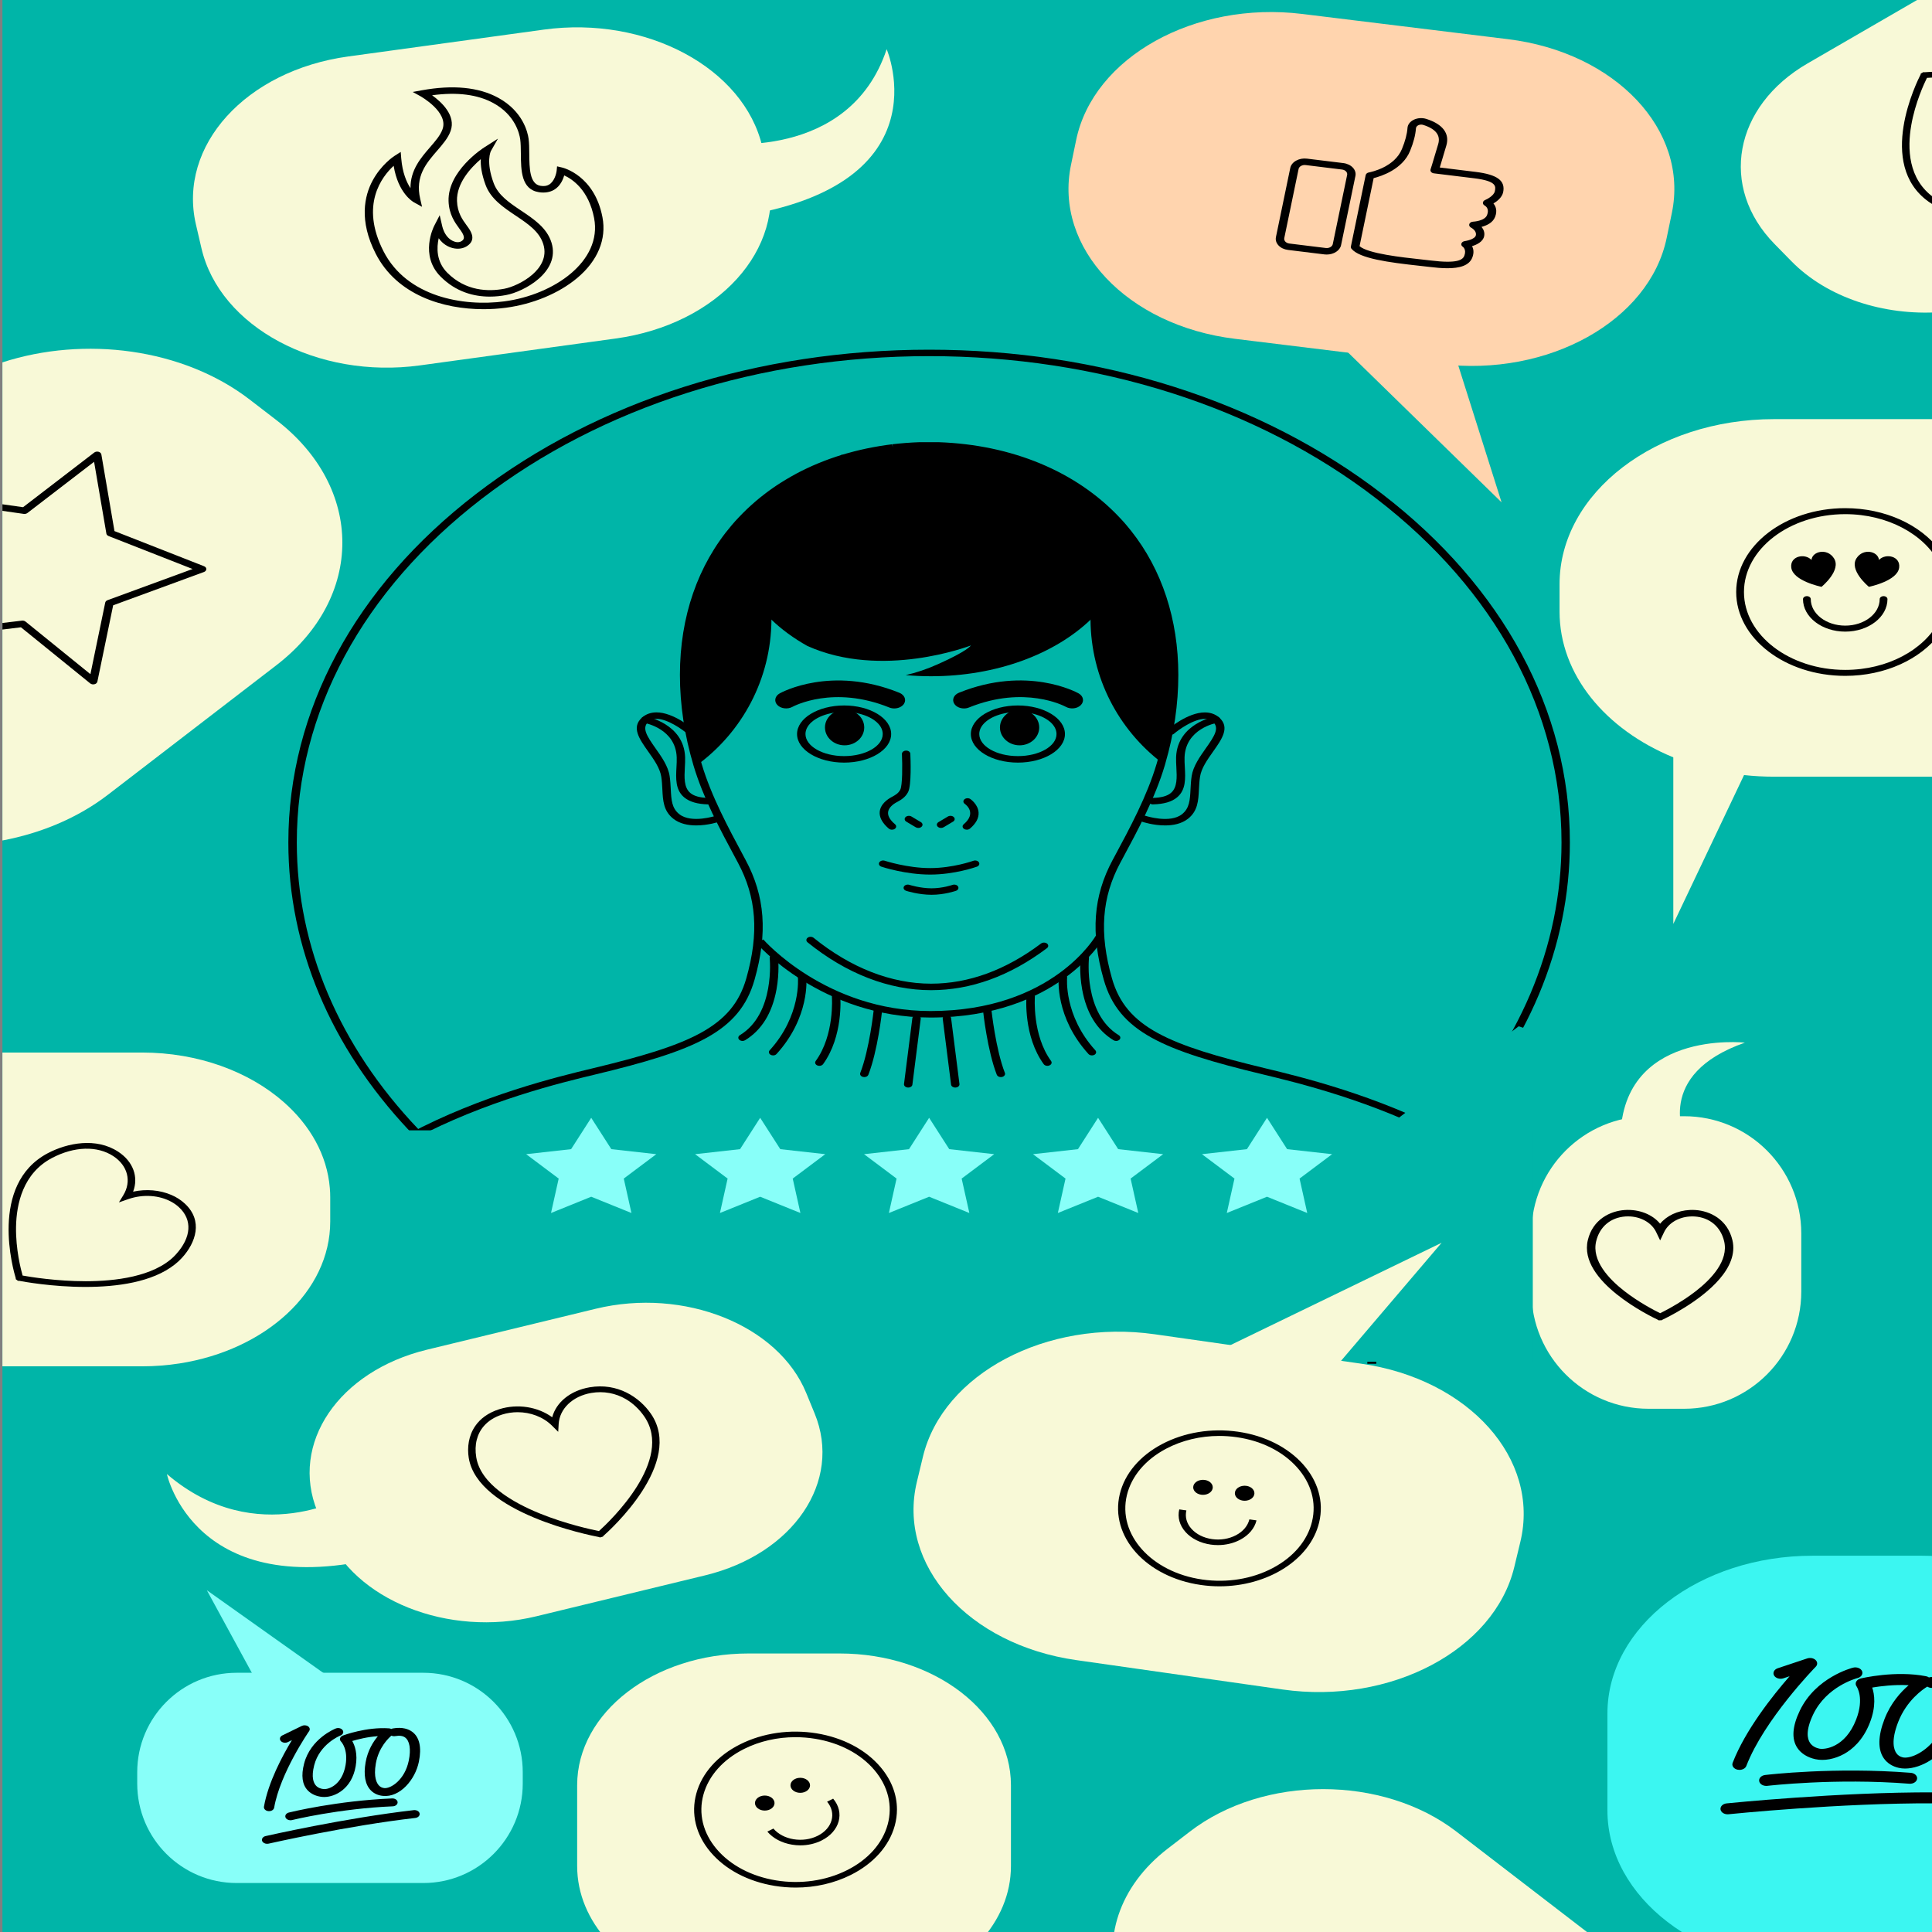 <?xml version="1.0" encoding="utf-8"?>
<!-- Generator: Adobe Illustrator 25.0.1, SVG Export Plug-In . SVG Version: 6.00 Build 0)  -->
<svg version="1.1" id="Layer_1" xmlns="http://www.w3.org/2000/svg" xmlns:xlink="http://www.w3.org/1999/xlink" x="0px" y="0px"
	 viewBox="0 0 800 800" style="enable-background:new 0 0 800 800;" xml:space="preserve">
<rect x="0" y="0" width="800" height="800" fill="#808080" stroke="none"/>
<style type="text/css">
	.st0{fill:#00B5A8;}
	.st1{fill:#F8F9D7;}
	.st2{fill:#3BF6F1;}
	.st3{fill:#559AFF;}
	.st4{fill:#88FFF9;}
	.st5{fill:#FFD4AE;}
	.st6{fill:#020764;}
	.st7{fill:#0015D6;}
	.st8{fill:#385EFC;}
	.st9{fill:#B3FFF9;}
	.st10{fill:#FFE79C;}
	.st11{fill:#FFF9CC;}
	.st12{fill:#EFB614;}
	.st13{fill:#C68D00;}
	.st14{fill:#FFC533;}
	.st15{fill:#020844;}
	.st16{fill:#000528;}
	.st17{fill:#09514A;}
</style>
<g>
	<rect x="1" y="-28" class="st0" width="802" height="851.5"/>
</g>
<g>
	<path d="M572.35,204.55c-50.12-38.53-116.75-59.75-187.61-59.75c-70.88,0-137.51,21.22-187.63,59.75s-77.71,89.77-77.71,144.27
		c0,43.41,17.51,84.74,49.95,119.23c0.3,0.3,0.58,0.61,0.88,0.92c0.69,0.72,1.38,1.45,2.08,2.16c1.93,1.99,3.92,3.94,5.96,5.87
		l0.02,0.02c5.87,5.57,12.14,10.92,18.81,16.05c3.57,2.75,7.24,5.41,10.98,7.98l0.04,0.02c48.66,33.45,110.81,51.75,176.6,51.75
		c70.86,0,137.5-21.22,187.61-59.76c9-6.92,17.28-14.25,24.8-21.94c0.7-0.71,1.4-1.43,2.08-2.15c0.3-0.31,0.6-0.62,0.88-0.93
		c32.45-34.5,49.96-75.83,49.96-119.23C650.07,294.32,622.46,243.08,572.35,204.55z M596.32,467.47c-0.17,0.19-0.35,0.38-0.54,0.57
		c-0.5,0.53-1.01,1.05-1.53,1.58c-7.39,7.55-15.52,14.75-24.36,21.55c-49.46,38.03-115.21,58.97-185.15,58.97
		c-69.95,0-135.7-20.95-185.16-58.97c-8.84-6.8-16.97-13.99-24.37-21.54c-0.51-0.52-1.02-1.05-1.53-1.59
		c-0.19-0.19-0.37-0.38-0.54-0.57c-32.63-34.24-50.24-75.41-50.24-118.66c0-53.78,27.23-104.34,76.69-142.37
		c49.46-38.02,115.21-58.97,185.16-58.97c69.94,0,135.69,20.95,185.15,58.97c49.46,38.03,76.69,88.59,76.69,142.37
		C646.57,392.06,628.96,433.24,596.32,467.47z"/>
</g>
<g>
	<path d="M385.51,410.01c-17.44,0-35.12-6.86-51.13-19.83c-0.66-0.54-0.63-1.39,0.06-1.9c0.7-0.51,1.8-0.49,2.47,0.05
		c15.33,12.42,32.14,18.99,48.6,18.99c15.57,0,30.9-5.6,45.57-16.63c0.69-0.52,1.79-0.51,2.47,0.02c0.67,0.53,0.66,1.38-0.03,1.9
		C418.17,404.16,402.02,410.01,385.51,410.01z"/>
</g>
<g>
	<path d="M466.98,223.54c0,12.35-5.72,23.79-15.42,33.08c-14.82,14.17-38.88,23.4-66.05,23.4c-3.56,0-7.05-0.16-10.48-0.47
		c4.22-0.95,8.76-2.45,13.59-4.63c11.89-5.33,13.34-7.52,13.41-7.65c-0.76,0.28-36.91,14.09-67.77,0.18
		c-5.61-3.15-10.6-6.8-14.83-10.86c-9.68-9.29-15.4-20.72-15.4-33.06c0-1.79,0.12-3.57,0.36-5.32c0.91-1.08,1.86-2.15,2.86-3.19
		c1.12-1.18,2.26-2.34,3.44-3.46c0.49-0.47,1-0.93,1.5-1.39c0.11-0.11,0.22-0.21,0.35-0.31c0.37-0.34,0.75-0.67,1.15-1.01
		c0.26-0.23,0.52-0.46,0.79-0.68c0.48-0.41,0.96-0.8,1.44-1.19c0.1-0.09,0.21-0.18,0.33-0.27c0.5-0.41,1.01-0.8,1.53-1.2
		c0.17-0.14,0.35-0.28,0.54-0.41c0.44-0.34,0.88-0.66,1.32-0.97c0.23-0.18,0.46-0.34,0.7-0.51c0.39-0.28,0.79-0.57,1.19-0.83
		c0.35-0.25,0.7-0.49,1.06-0.73c0.32-0.21,0.65-0.43,0.97-0.64c0.33-0.22,0.66-0.43,1-0.64c0.42-0.27,0.84-0.53,1.27-0.78
		c0.33-0.21,0.66-0.41,1-0.61c0.45-0.27,0.91-0.54,1.37-0.79c0.14-0.09,0.28-0.18,0.42-0.25c0.64-0.37,1.28-0.72,1.92-1.06
		c0.04-0.02,0.09-0.05,0.14-0.08c0.7-0.37,1.39-0.74,2.11-1.1c0.03-0.02,0.06-0.03,0.1-0.05c0.63-0.32,1.26-0.63,1.89-0.93
		c0.28-0.14,0.56-0.27,0.84-0.39c0.55-0.26,1.1-0.51,1.65-0.76c0.15-0.07,0.3-0.14,0.45-0.19c0.57-0.26,1.15-0.51,1.72-0.74
		c0.37-0.16,0.75-0.31,1.14-0.46c0.48-0.2,0.96-0.39,1.43-0.57c0.72-0.28,1.43-0.54,2.15-0.8c0.08-0.02,0.16-0.05,0.24-0.08
		c0.8-0.29,1.6-0.57,2.42-0.84c0.81-0.27,1.62-0.53,2.45-0.78c0.01-0.01,0.01-0.01,0.02-0.01c0.69-0.21,1.38-0.41,2.06-0.61
		c0.97-0.28,1.94-0.54,2.92-0.79c0.83-0.21,1.65-0.41,2.49-0.61c0.03-0.01,0.06-0.02,0.08-0.02c0.84-0.2,1.68-0.38,2.53-0.56
		c0.87-0.18,1.72-0.35,2.6-0.51c0.87-0.16,1.74-0.31,2.62-0.46c0.88-0.15,1.75-0.28,2.64-0.41c0.81-0.11,1.6-0.21,2.41-0.31
		c0.09-0.01,0.18-0.02,0.26-0.03c0.86-0.1,1.72-0.2,2.58-0.28c0.04,0,0.08-0.01,0.11-0.01c1.69-0.17,3.41-0.31,5.14-0.4
		c0.18-0.02,0.36-0.02,0.53-0.03c0.85-0.05,1.69-0.08,2.54-0.11h7.86c29.49,1.03,55.73,11.7,73.53,30.64
		c0.32,0.33,0.63,0.66,0.92,0.99c0.68,0.72,1.33,1.46,1.94,2.2c0.62,0.72,1.22,1.46,1.8,2.2
		C466.94,221.45,466.98,222.49,466.98,223.54z"/>
</g>
<g>
	<path d="M319.46,256.09c0,0.18,0,0.34-0.02,0.51c-0.15,24.63-12.15,46.46-30.59,60.04c-3.61-12.12-5.58-24.72-5.58-37.2
		c0-25.02,7.87-45.65,21.13-61.22c0.91-1.08,1.86-2.15,2.86-3.19C314.98,226.84,319.46,240.94,319.46,256.09z"/>
</g>
<g>
	<path d="M486.18,279.45c0,12.14-1.86,24.4-5.3,36.22c-17.72-13.64-29.17-35-29.32-59.05c-0.02-0.18-0.02-0.36-0.02-0.54
		c0-14.73,4.22-28.46,11.56-40.06c0.68,0.72,1.33,1.46,1.94,2.2c0.62,0.72,1.22,1.46,1.8,2.2
		C479.03,235.72,486.18,255.59,486.18,279.45z"/>
</g>
<g>
	<path d="M349.53,292.12c-10.75,0-19.49,5.3-19.49,11.83s8.75,11.83,19.49,11.83s19.48-5.3,19.48-11.83S360.28,292.12,349.53,292.12
		z M349.53,313.09c-8.82,0-16-4.1-16-9.15c0-4.16,4.89-7.68,11.55-8.79c1.41-0.24,2.9-0.36,4.44-0.36c1.74,0,3.42,0.16,5,0.46
		c6.39,1.2,11,4.64,11,8.69C365.53,308.99,358.35,313.09,349.53,313.09z"/>
</g>
<g>
	<path d="M421.49,292.12c-10.75,0-19.48,5.3-19.48,11.83s8.74,11.83,19.48,11.83c10.75,0,19.48-5.3,19.48-11.83
		S432.23,292.12,421.49,292.12z M421.49,313.09c-8.82,0-16-4.1-16-9.15c0-4.3,5.2-7.91,12.2-8.88c0,0,0,0,0.01,0
		c1.21-0.17,2.48-0.26,3.78-0.26c2.01,0,3.93,0.21,5.71,0.6c6.02,1.32,10.29,4.65,10.29,8.54
		C437.49,308.99,430.31,313.09,421.49,313.09z"/>
</g>
<g>
	<ellipse cx="349.73" cy="301.23" rx="8.13" ry="7.39"/>
</g>
<g>
	<ellipse cx="422.19" cy="301.23" rx="8.13" ry="7.39"/>
</g>
<g>
	<path d="M385.73,370.51c-5.35,0-10.29-1.57-10.5-1.64c-0.89-0.29-1.31-1.07-0.94-1.75s1.39-1.01,2.28-0.72
		c0.04,0.01,4.52,1.43,9.16,1.43c4.6,0,8.63-1.4,8.67-1.41c0.88-0.31,1.91-0.01,2.31,0.66s0.02,1.47-0.85,1.78
		C395.66,368.93,391.11,370.51,385.73,370.51z"/>
</g>
<g>
	<path d="M288.29,341.79c-3.28,0-6.81-0.65-9.5-2.78c-4.07-3.22-4.29-7.54-4.52-12.12c-0.09-1.69-0.17-3.44-0.45-5.24
		c-0.54-3.57-3.02-7.09-5.43-10.48c-3.64-5.15-7.09-10.01-2.53-14.05c1.58-1.4,3.58-2.12,5.93-2.14c7.05-0.05,15.08,6.76,15.41,7.05
		c0.64,0.55,0.58,1.4-0.14,1.89c-0.72,0.49-1.82,0.45-2.46-0.11c-2-1.72-8.17-6.15-12.75-6.15c-0.01,0-0.03,0-0.04,0
		c-1.32,0.01-2.41,0.4-3.32,1.21c-2.82,2.51-0.71,5.82,2.96,11.01c2.45,3.45,5.22,7.37,5.83,11.46c0.29,1.91,0.38,3.7,0.47,5.44
		c0.22,4.4,0.4,7.87,3.53,10.35c5.03,3.98,15,0.7,15.1,0.67c0.89-0.29,1.91,0.02,2.3,0.69c0.38,0.68-0.02,1.47-0.9,1.76
		C297.47,340.38,293.15,341.79,288.29,341.79z"/>
</g>
<g>
	<path d="M293.3,333.08c-0.02,0-0.04,0-0.06,0c-4.46-0.11-7.69-1.06-9.9-2.88c-3.73-3.09-3.48-7.88-3.23-12.51
		c0.08-1.44,0.15-2.8,0.1-4.09c-0.42-11.79-12.9-14.17-13.44-14.27c-0.94-0.17-1.52-0.89-1.3-1.61c0.22-0.72,1.14-1.17,2.08-1.01
		c0.16,0.03,15.65,2.9,16.14,16.81c0.05,1.38-0.03,2.85-0.11,4.28c-0.22,4.08-0.45,8.3,2.3,10.58c1.54,1.28,3.98,1.94,7.46,2.03
		c0.96,0.02,1.72,0.64,1.68,1.38C295.01,332.51,294.23,333.08,293.3,333.08z"/>
</g>
<g>
	<path d="M482.43,341.79c-4.86,0-9.19-1.42-9.48-1.52c-0.88-0.3-1.29-1.09-0.9-1.76c0.39-0.68,1.41-0.99,2.29-0.69
		c0.1,0.03,10.09,3.29,15.1-0.67c3.13-2.48,3.31-5.95,3.53-10.35c0.09-1.74,0.18-3.54,0.47-5.44c0.62-4.09,3.39-8,5.83-11.46
		c3.68-5.19,5.79-8.5,2.96-11.01c-0.91-0.81-2-1.2-3.32-1.21c-0.01,0-0.03,0-0.04,0c-4.58,0-10.75,4.44-12.75,6.15
		c-0.64,0.55-1.75,0.6-2.46,0.11c-0.72-0.49-0.78-1.34-0.14-1.89c0.34-0.29,8.27-7.05,15.35-7.05c0.02,0,0.04,0,0.06,0
		c2.35,0.01,4.35,0.73,5.93,2.14c4.55,4.04,1.11,8.9-2.53,14.05c-2.41,3.4-4.89,6.91-5.43,10.48c-0.27,1.8-0.36,3.55-0.45,5.24
		c-0.23,4.58-0.45,8.9-4.52,12.12C489.23,341.15,485.71,341.79,482.43,341.79z"/>
</g>
<g>
	<path d="M477.41,333.08c-0.94,0-1.71-0.57-1.74-1.3c-0.03-0.74,0.72-1.36,1.68-1.38c3.48-0.09,5.92-0.75,7.46-2.03
		c2.75-2.28,2.52-6.5,2.3-10.58c-0.08-1.42-0.16-2.9-0.11-4.28c0.26-7.24,4.61-11.43,8.22-13.66c3.91-2.42,7.76-3.12,7.93-3.15
		c0.94-0.16,1.87,0.29,2.09,1.01c0.21,0.72-0.37,1.44-1.31,1.6c-0.56,0.1-13.01,2.49-13.43,14.27c-0.05,1.29,0.03,2.65,0.11,4.09
		c0.25,4.63,0.51,9.42-3.23,12.52c-2.2,1.83-5.44,2.77-9.9,2.88C477.45,333.08,477.43,333.08,477.41,333.08z"/>
</g>
<g>
	<path d="M660.88,545.89c-5.46-29.9-26.47-54.83-62.43-74.08c-29.77-15.93-61.68-23.59-75.3-26.87
		c-41.59-10-59.97-17.66-66.11-39.27c-5.5-19.31-4.36-34.61,3.69-49.59l0.48-0.88c6.75-12.54,13.72-25.5,17.7-38.86
		c0.08-0.26,0.15-0.51,0.22-0.76l0.06-0.2c3.49-12.01,5.26-24.1,5.26-35.94c0-22.48-6.6-42.65-19.08-58.33
		c-0.58-0.73-1.17-1.45-1.77-2.16c-0.63-0.76-1.26-1.47-1.9-2.15c-0.31-0.35-0.6-0.66-0.9-0.97c-17.29-18.4-42.92-29.08-72.21-30.1
		h-7.78c-0.75,0.03-1.59,0.07-2.42,0.11c-0.2,0.01-0.33,0.01-0.46,0.03c-1.81,0.11-3.51,0.24-5.11,0.4l-0.13,0.01
		c-0.01,0-0.02,0-0.03,0c-0.83,0.08-1.66,0.18-2.49,0.27c-0.16,0.02-0.24,0.03-0.33,0.04c-0.64,0.08-1.35,0.18-2.07,0.27l-0.23,0.03
		c-0.84,0.12-1.71,0.25-2.57,0.4c-0.86,0.14-1.73,0.29-2.58,0.45c-0.86,0.16-1.7,0.32-2.55,0.5c-0.84,0.17-1.66,0.35-2.48,0.55
		l-0.27,0.06c-0.78,0.19-1.52,0.37-2.26,0.56c-0.96,0.25-1.92,0.5-2.87,0.78c-0.58,0.17-1.14,0.33-1.68,0.5h-0.01l-0.36,0.11
		c-0.81,0.25-1.61,0.5-2.4,0.77c-0.8,0.26-1.59,0.53-2.36,0.82c-0.09,0.03-0.19,0.07-0.29,0.1c-0.69,0.25-1.38,0.51-2.07,0.77
		c-0.46,0.18-0.92,0.36-1.38,0.55c-0.42,0.16-0.77,0.3-1.11,0.45c-0.59,0.24-1.15,0.48-1.69,0.73l-0.16,0.06
		c-0.1,0.03-0.19,0.08-0.29,0.13c-0.57,0.25-1.1,0.5-1.63,0.75c-0.31,0.13-0.56,0.25-0.81,0.38c-0.65,0.31-1.26,0.6-1.87,0.92
		l-0.14,0.06c-0.71,0.36-1.38,0.71-2.06,1.07l-0.1,0.05c-0.67,0.36-1.29,0.7-1.91,1.06l-0.1,0.05c-0.08,0.04-0.15,0.08-0.23,0.13
		l-0.12,0.07c-0.44,0.24-0.88,0.5-1.31,0.76c-0.34,0.2-0.65,0.39-0.96,0.59c-0.45,0.27-0.85,0.52-1.25,0.77l-0.09,0.06
		c-0.29,0.19-0.58,0.37-0.87,0.56c-0.34,0.22-0.66,0.43-0.97,0.64c-0.35,0.23-0.68,0.46-1.01,0.69c-0.44,0.29-0.82,0.56-1.18,0.83
		c-0.26,0.18-0.46,0.33-0.66,0.48c-0.47,0.34-0.89,0.65-1.32,0.97c-0.22,0.16-0.37,0.27-0.5,0.39c-0.57,0.42-1.06,0.8-1.53,1.19
		l-0.09,0.07c-0.06,0.04-0.12,0.09-0.17,0.14l-0.08,0.07c-0.48,0.38-0.94,0.76-1.41,1.16c-0.27,0.22-0.52,0.44-0.76,0.66
		c-0.41,0.35-0.77,0.67-1.13,1c-0.15,0.13-0.23,0.2-0.31,0.28c-0.54,0.49-1.04,0.94-1.52,1.4c-1.11,1.05-2.25,2.2-3.39,3.4
		c-0.94,0.97-1.88,2.02-2.8,3.13c-13.65,16.03-20.86,36.94-20.86,60.5c0,12.14,1.86,24.55,5.54,36.9
		c3.96,13.28,10.89,26.17,17.59,38.64l0.59,1.1c8.04,14.97,9.19,30.27,3.7,49.59c-6.15,21.61-24.53,29.28-66.12,39.27
		c-13.63,3.27-45.53,10.93-75.3,26.87c-35.96,19.25-56.97,44.17-62.43,74.08l-3.45-0.37c5.6-30.67,27.09-56.21,63.89-75.91
		c30.21-16.17,62.48-23.92,76.25-27.23c40.22-9.67,57.97-16.98,63.75-37.28c5.32-18.75,4.24-33.55-3.52-47.99l-0.59-1.1
		c-6.76-12.57-13.74-25.57-17.76-39.07c-3.73-12.54-5.62-25.16-5.62-37.5c0-24.08,7.41-45.5,21.42-61.96
		c0.96-1.14,1.94-2.24,2.92-3.25c1.17-1.23,2.34-2.41,3.48-3.5c0.5-0.47,1.01-0.94,1.53-1.41c0.1-0.1,0.24-0.22,0.4-0.36
		c0.32-0.3,0.72-0.65,1.13-1c0.24-0.22,0.52-0.46,0.8-0.69c0.46-0.39,0.94-0.78,1.42-1.17c0.12-0.11,0.25-0.22,0.39-0.32
		c0.51-0.41,1.02-0.82,1.56-1.21c0.14-0.12,0.36-0.29,0.58-0.45c0.38-0.3,0.84-0.63,1.29-0.96c0.21-0.16,0.47-0.35,0.74-0.53
		c0.36-0.26,0.78-0.56,1.2-0.84c0.3-0.22,0.67-0.47,1.05-0.72c0.32-0.21,0.65-0.43,0.98-0.64c0.29-0.2,0.6-0.4,0.93-0.6l0.09-0.05
		c0.43-0.27,0.86-0.55,1.31-0.81c0.3-0.19,0.65-0.4,1-0.61c0.44-0.26,0.89-0.53,1.35-0.78c0.16-0.11,0.33-0.2,0.49-0.29
		c0.64-0.37,1.28-0.72,1.93-1.07c0.03-0.02,0.1-0.06,0.17-0.1c0.7-0.37,1.4-0.74,2.12-1.1c0.05-0.02,0.1-0.05,0.15-0.07
		c0.63-0.32,1.25-0.63,1.89-0.92c0.27-0.13,0.58-0.28,0.88-0.41c0.51-0.24,1.08-0.51,1.65-0.76c0.14-0.07,0.31-0.14,0.49-0.21
		c0.57-0.26,1.15-0.51,1.73-0.74c0.36-0.16,0.77-0.33,1.2-0.48c0.43-0.18,0.92-0.38,1.42-0.57c0.73-0.28,1.46-0.55,2.19-0.82
		l0.24-0.08c0.82-0.3,1.65-0.58,2.48-0.86c0.7-0.23,1.41-0.46,2.13-0.68l0.25-0.2h0.42c0.58-0.18,1.16-0.35,1.74-0.51
		c1.04-0.3,2.04-0.56,3.03-0.82c0.84-0.22,1.68-0.42,2.53-0.62l0.27-0.06c0.79-0.19,1.6-0.36,2.4-0.53
		c0.88-0.19,1.76-0.36,2.65-0.52c0.88-0.16,1.77-0.32,2.66-0.47s1.78-0.28,2.68-0.41l0.26-0.04c0.73-0.1,1.46-0.19,2.2-0.29
		l0.42,1.31l-0.3-1.32l0.2-0.02c0.82-0.1,1.7-0.2,2.57-0.28l0.14-0.01h0.01c1.65-0.16,3.39-0.3,5.19-0.4
		c0.13-0.01,0.32-0.02,0.5-0.03c0.9-0.05,1.76-0.09,2.62-0.12h7.94c30.45,1.06,57.03,12.14,74.94,31.19
		c0.32,0.33,0.64,0.68,0.95,1.02c0.64,0.68,1.32,1.44,1.97,2.23c0.62,0.72,1.22,1.47,1.82,2.22c12.81,16.1,19.59,36.75,19.59,59.72
		c0,12.04-1.8,24.32-5.34,36.52l-0.05,0.19c-0.07,0.27-0.15,0.54-0.23,0.8c-4.04,13.56-11.07,26.63-17.87,39.27l-0.48,0.88
		c-7.76,14.44-8.84,29.24-3.51,47.99c5.77,20.3,23.52,27.61,63.74,37.29c13.78,3.31,46.05,11.06,76.26,27.22
		c36.8,19.69,58.29,45.23,63.9,75.91L660.88,545.89z"/>
</g>
<g>
	<g>
		<rect x="199.47" y="540.74" width="3.72" height="23.96"/>
	</g>
	<g>
		<rect x="566.18" y="540.74" width="3.72" height="23.96"/>
	</g>
</g>
<g>
	<path d="M385.28,421.34c-45.12,0-71.86-30.55-72.13-30.86l2.91-1.48c0.26,0.3,26.01,29.65,69.22,29.65
		c50.62,0,68.43-31.08,68.59-31.39l3.26,0.96C456.96,388.56,438.19,421.34,385.28,421.34z"/>
</g>
<g>
	<g>
		<path d="M369.34,343.56c-0.47,0-0.95-0.15-1.29-0.44c-4.97-4.2-5.08-8.76-0.28-12.2c0.54-0.39,1.11-0.7,1.65-1
			c1.32-0.72,2.57-1.4,3.37-2.95c0.91-1.76,0.9-10,0.68-14.77c-0.03-0.74,0.72-1.36,1.68-1.39c0.98-0.03,1.77,0.55,1.8,1.29
			c0.1,2.16,0.52,13.05-0.92,15.86c-1.18,2.29-3.15,3.36-4.59,4.15c-0.49,0.26-0.91,0.49-1.23,0.73c-3.47,2.49-3.3,5.33,0.42,8.48
			c0.65,0.55,0.6,1.4-0.12,1.89C370.18,343.45,369.76,343.56,369.34,343.56z"/>
	</g>
	<g>
		<path d="M400.33,343.56c-0.42,0-0.84-0.12-1.17-0.35c-0.71-0.5-0.76-1.35-0.12-1.89c5.5-4.65,0.98-8.09,0.45-8.46
			c-0.71-0.5-0.76-1.35-0.12-1.89c0.64-0.55,1.74-0.59,2.45-0.1c0.13,0.09,3.17,2.23,3.39,5.55c0.15,2.31-1.06,4.56-3.6,6.71
			C401.28,343.41,400.8,343.56,400.33,343.56z"/>
	</g>
	<g>
		<path d="M380.25,342.83c-0.37,0-0.75-0.09-1.07-0.28l-3.9-2.33c-0.76-0.45-0.9-1.3-0.31-1.88c0.59-0.58,1.69-0.69,2.45-0.24
			l3.9,2.33c0.76,0.45,0.9,1.3,0.31,1.88C381.29,342.65,380.77,342.83,380.25,342.83z"/>
	</g>
	<g>
		<path d="M389.67,342.83c-0.52,0-1.03-0.18-1.38-0.52c-0.59-0.58-0.45-1.43,0.31-1.88l3.9-2.33c0.76-0.45,1.86-0.35,2.45,0.24
			c0.59,0.58,0.45,1.43-0.31,1.88l-3.9,2.33C390.42,342.74,390.05,342.83,389.67,342.83z"/>
	</g>
</g>
<g>
	<g>
		<path d="M370.29,293.35c-0.7,0-1.42-0.13-2.08-0.4c-23.02-9.29-39.42-0.62-40.1-0.25c-2.01,1.1-4.81,0.74-6.25-0.8
			c-1.44-1.54-0.99-3.68,1.01-4.79c0.86-0.48,21.4-11.61,49.51-0.26c2.19,0.89,3.04,2.97,1.89,4.66
			C373.46,292.68,371.9,293.35,370.29,293.35z"/>
	</g>
	<g>
		<path d="M399.17,293.35c-1.61,0-3.17-0.67-3.97-1.85c-1.15-1.69-0.31-3.77,1.89-4.66c28.11-11.35,48.65-0.22,49.51,0.26
			c2.01,1.12,2.45,3.27,1,4.81s-4.24,1.88-6.24,0.78c-0.72-0.39-17.1-9.03-40.1,0.25C400.58,293.23,399.87,293.35,399.17,293.35z"/>
	</g>
</g>
<g>
	<path d="M307.47,431.03c-0.51,0-1.02-0.17-1.37-0.51c-0.6-0.58-0.47-1.42,0.28-1.88c14.66-8.92,12.35-31.71,12.33-31.94
		c-0.08-0.74,0.63-1.39,1.59-1.45c0.96-0.07,1.8,0.48,1.88,1.22c0.03,0.25,0.65,6.14-0.66,13.29c-1.79,9.76-6.16,16.82-12.98,20.97
		C308.23,430.93,307.85,431.03,307.47,431.03z"/>
</g>
<g>
	<path d="M462.17,431.03c-0.38,0-0.76-0.09-1.08-0.29c-6.82-4.15-11.19-11.21-12.98-20.97c-1.31-7.16-0.69-13.05-0.66-13.29
		c0.08-0.74,0.91-1.3,1.88-1.22c0.96,0.06,1.67,0.71,1.59,1.45c-0.02,0.23-2.33,23.01,12.33,31.94c0.75,0.46,0.88,1.3,0.28,1.88
		C463.19,430.85,462.68,431.03,462.17,431.03z"/>
</g>
<g>
	<path d="M320.13,437.02c-0.35,0-0.69-0.08-1-0.24c-0.79-0.42-0.98-1.26-0.43-1.87c13.09-14.38,11.72-29.92,11.7-30.08
		c-0.07-0.74,0.65-1.38,1.6-1.44c0.97-0.07,1.8,0.49,1.87,1.23c0.07,0.67,1.51,16.63-12.32,31.82
		C321.22,436.82,320.68,437.02,320.13,437.02z"/>
</g>
<g>
	<path d="M452.15,437.02c-0.55,0-1.09-0.2-1.43-0.57c-13.83-15.2-12.39-31.15-12.32-31.82c0.07-0.74,0.9-1.3,1.87-1.23
		c0.96,0.06,1.68,0.7,1.6,1.44c-0.02,0.16-1.39,15.7,11.7,30.08c0.55,0.61,0.36,1.44-0.43,1.87
		C452.85,436.94,452.5,437.02,452.15,437.02z"/>
</g>
<g>
	<path d="M339.28,441.34c-0.29,0-0.58-0.06-0.85-0.17c-0.84-0.36-1.14-1.18-0.67-1.82c7.87-10.83,6.72-26.4,6.71-26.55
		c-0.06-0.74,0.67-1.38,1.63-1.42c0.95-0.07,1.79,0.51,1.85,1.25c0.05,0.67,1.23,16.5-7.14,28.03
		C340.48,441.1,339.89,441.34,339.28,441.34z"/>
</g>
<g>
	<path d="M433.7,441.34c-0.61,0-1.21-0.25-1.52-0.69c-8.38-11.53-7.2-27.36-7.14-28.03c0.06-0.74,0.89-1.32,1.85-1.25
		c0.96,0.05,1.69,0.68,1.63,1.42c-0.01,0.16-1.16,15.72,6.71,26.55c0.47,0.65,0.17,1.46-0.67,1.82
		C434.28,441.29,433.99,441.34,433.7,441.34z"/>
</g>
<g>
	<path d="M357.89,446c-0.17,0-0.33-0.02-0.5-0.06c-0.92-0.21-1.45-0.96-1.17-1.67c3.8-9.73,5.54-25.85,5.56-26.02
		c0.08-0.74,0.92-1.29,1.88-1.23s1.67,0.71,1.6,1.45c-0.07,0.67-1.79,16.56-5.69,26.57C359.34,445.63,358.64,446,357.89,446z"/>
</g>
<g>
	<path d="M414.42,446c-0.75,0-1.44-0.38-1.67-0.96c-3.9-10.01-5.62-25.9-5.69-26.57c-0.08-0.74,0.64-1.39,1.6-1.45
		s1.8,0.49,1.88,1.23c0.02,0.16,1.76,16.28,5.56,26.02c0.28,0.71-0.25,1.46-1.17,1.67C414.76,445.99,414.59,446,414.42,446z"/>
</g>
<g>
	<path d="M376.07,450.33c-0.06,0-0.11,0-0.17-0.01c-0.96-0.07-1.66-0.73-1.57-1.46l3.46-27.29c0.09-0.74,0.95-1.27,1.9-1.2
		c0.96,0.07,1.66,0.73,1.57,1.46l-3.46,27.29C377.72,449.81,376.96,450.33,376.07,450.33z"/>
</g>
<g>
	<path d="M395.55,450.33c-0.89,0-1.65-0.52-1.73-1.21l-3.46-27.29c-0.09-0.74,0.61-1.39,1.57-1.46c0.97-0.07,1.81,0.47,1.9,1.2
		l3.46,27.29c0.09,0.74-0.61,1.39-1.57,1.46C395.66,450.33,395.6,450.33,395.55,450.33z"/>
</g>
<g>
	<polygon class="st0" points="141.9,447.66 260.72,543.51 258.77,589.94 75.68,591.43 69.84,473.12 	"/>
</g>
<g>
	<polygon class="st0" points="628.85,424.97 510.04,515.65 511.98,559.57 695.08,560.99 700.92,449.05 	"/>
</g>
<g>
	<path class="st1" d="M803,173.54v148.07h-68.35c-4.23,0-8.4-0.23-12.48-0.67c-10.46-1.13-20.33-3.66-29.29-7.34
		c-28.03-11.5-47.1-34.2-47.1-60.33v-11.39c0-37.74,39.8-68.33,88.87-68.33L803,173.54L803,173.54z"/>
</g>
<g>
	<path class="st1" d="M418.61,739.21v33.49c0,23.1-18.7,42.86-45.1,50.8h-89.42c-26.4-7.94-45.1-27.7-45.1-50.8v-33.49
		c0-30.12,31.76-54.54,70.94-54.54h37.74C386.85,684.66,418.61,709.08,418.61,739.21z"/>
</g>
<g>
	<path class="st2" d="M803,644.42v170.34c-2.37,0.15-4.76,0.23-7.19,0.23h-45.23c-46.93,0-84.98-29.26-84.98-65.34v-40.12
		c0-36.08,38.05-65.34,84.98-65.34h45.23C798.24,644.19,800.63,644.27,803,644.42z"/>
</g>
<g>
	<g>
		<path class="st1" d="M634.12,510.72v24.1c0,26.8,21.72,48.52,48.52,48.52h14.71c26.8,0,48.52-21.72,48.52-48.52v-24.1
			c0-26.8-21.72-48.52-48.52-48.52h-14.71C655.84,462.2,634.12,483.92,634.12,510.72z"/>
	</g>
	<g>
		<path class="st1" d="M697.78,471.36c0,0-13.05-26.41,24.73-39.62c0,0-52.21-5.81-51.52,41.2L697.78,471.36z"/>
	</g>
	<g>
		<path d="M717.36,513.53c-2.05-8.6-9.26-12.09-15.33-12.49c-0.82-0.05-1.63-0.06-2.42-0.01c-4.97,0.27-9.45,2.36-12.19,5.69
			c-3.18-3.86-8.68-6.06-14.62-5.68c-6.07,0.4-13.28,3.89-15.32,12.49c-4.06,17.05,26.28,31.68,28.88,32.9l0.4,0.27h0.65l0.67-0.02
			l0.38-0.25c0.84-0.39,4.59-2.2,9.15-5.04C707.13,535.47,720.09,525.04,717.36,513.53z M702.26,534.59
			c-1.48,1.14-2.99,2.21-4.45,3.2c-4.5,3-8.63,5.12-10.38,5.98c-2.33-1.14-8.83-4.5-14.84-9.18c-6.37-4.97-13.57-12.57-11.66-20.58
			c1.43-6.04,5.98-9.89,12.18-10.3c0.35-0.02,0.69-0.03,1.03-0.03c5.14,0,9.75,2.54,11.65,6.52l1.64,3.42l1.64-3.42
			c1.75-3.66,5.8-6.11,10.43-6.46c0.73-0.07,1.49-0.07,2.25-0.02c6.2,0.41,10.76,4.26,12.19,10.3
			C715.83,522.02,708.63,529.62,702.26,534.59z"/>
	</g>
</g>
<g>
	<path class="st3" d="M111.81,222.63v0.03c0,0-0.01-0.01-0.03-0.02C111.79,222.65,111.8,222.64,111.81,222.63z"/>
</g>
<g>
	<path class="st3" d="M111.78,222.65c-0.02,0.01-0.03,0.02-0.03,0.02v-0.03C111.76,222.64,111.77,222.65,111.78,222.65z"/>
</g>
<g>
	<g>
		<path class="st4" d="M98,779.72h77.28c22.74,0,41.18-18.44,41.18-41.18v-4.7c0-22.74-18.44-41.18-41.18-41.18H98
			c-22.74,0-41.18,18.44-41.18,41.18v4.7C56.82,761.28,75.26,779.72,98,779.72z"/>
	</g>
	<g>
		<polygon class="st4" points="125.76,699.54 143.5,699.54 114.57,679.01 85.64,658.47 96.83,679.01 108.02,699.54 		"/>
	</g>
</g>
<g>
	<g>
		<g>
			<path class="st5" d="M624.41,16.22L539.24,5.78c-44.59-5.47-86.51,17.9-93.62,52.18l-2.15,10.35
				c-7.11,34.29,23.27,66.52,67.87,71.98l85.17,10.44c44.59,5.47,86.51-17.9,93.62-52.18l2.15-10.35
				C699.39,53.92,669,21.69,624.41,16.22z"/>
		</g>
		<g>
			<polygon class="st5" points="572.94,136.95 545.53,133.59 583.65,170.8 621.77,208.01 611.06,174.16 600.35,140.31 			"/>
		</g>
	</g>
	<g>
		<g>
			<path d="M611.04,71.18l-14.86-1.82c0.44-1.4,1.24-4.07,2.72-9.11c1.46-4.95-1.49-8.86-8.29-11.01c-1.7-0.54-3.64-0.41-5.19,0.34
				c-1.56,0.76-2.52,2.01-2.61,3.43c-0.18,2.51-0.95,5.43-2.29,8.68c-3.07,7.5-12.64,9.51-13.72,9.72c-0.68,0.13-1.19,0.56-1.3,1.1
				l-6.13,29.56c-0.06,0.32,0.02,0.65,0.24,0.92c3.31,4.05,15.26,5.66,28.29,7.08c1.5,0.16,2.86,0.31,3.99,0.45
				c2.52,0.31,5.08,0.55,7.46,0.55c4.9,0,9.01-1.01,10.32-4.47c0.78-2.05,0.45-3.6-0.13-4.67c1.99-0.61,4.53-1.83,5.01-4.11
				c0.33-1.6-0.28-2.9-1.08-3.87c1.07-0.28,2.24-0.72,3.27-1.38c1.02-0.66,1.88-1.56,2.35-2.76c1.02-2.63,0.24-4.44-0.69-5.55
				c1.54-0.92,3.57-2.52,4.02-4.65C623.42,74.81,620.01,72.29,611.04,71.18z M618.98,79.19c-0.37,1.77-3.04,3.23-4.04,3.64
				c-0.53,0.22-0.87,0.65-0.9,1.11c-0.04,0.47,0.26,0.92,0.77,1.19c0.16,0.09,1.29,0.74,1.29,2.32c0,0.46-0.1,0.98-0.33,1.59
				c-0.98,2.52-5.73,2.75-5.77,2.75c-0.75,0.02-1.39,0.42-1.59,0.99c-0.19,0.56,0.11,1.15,0.73,1.48c0.1,0.05,2.38,1.23,1.99,3.14
				c-0.38,1.82-4.56,2.44-4.6,2.44c-0.67,0.09-1.22,0.47-1.39,0.99c-0.17,0.51,0.06,1.05,0.61,1.38c0.02,0.02,1.56,1.1,0.61,3.64
				c-0.66,1.76-2.83,3.38-13.88,2.02c-1.15-0.14-2.53-0.29-4.05-0.46c-7.78-0.84-21.99-2.39-25.47-5.48l5.84-28.17
				c3.25-0.82,11.97-3.65,15.08-11.26c1.42-3.47,2.24-6.61,2.43-9.34c0.04-0.55,0.4-1.02,1-1.31c0.61-0.29,1.34-0.34,2.01-0.13
				c5.19,1.63,7.28,4.31,6.21,7.94c-2.65,9.03-3.14,10.37-3.15,10.42c-0.14,0.38-0.06,0.77,0.2,1.1c0.27,0.33,0.7,0.55,1.19,0.6
				l16.74,2.05C619.85,74.98,619.38,77.22,618.98,79.19z"/>
		</g>
		<g>
			<path d="M556.24,67.53l-15.05-1.84c-1.59-0.2-3.19,0.1-4.5,0.83s-2.17,1.81-2.42,3.03l-5.93,28.62
				c-0.26,1.23,0.13,2.45,1.07,3.46c0.95,1.01,2.35,1.67,3.94,1.86l15.04,1.85c0.32,0.04,0.64,0.06,0.96,0.06
				c2.91,0,5.5-1.63,5.96-3.91l5.94-28.62C561.78,70.33,559.53,67.94,556.24,67.53z M557.82,72.44l-5.94,28.62
				c-0.21,1.07-1.54,1.81-2.92,1.63l-15.05-1.85c-0.67-0.08-1.26-0.36-1.67-0.78c-0.39-0.43-0.56-0.95-0.45-1.46l5.93-28.63
				c0.11-0.51,0.47-0.97,1.03-1.27c0.55-0.31,1.23-0.43,1.9-0.35l15.04,1.85C557.08,70.35,558.04,71.36,557.82,72.44z"/>
		</g>
	</g>
</g>
<g>
	<g>
		<path d="M385.16,362.14c-10.2,0-19.76-3.12-20.17-3.26c-0.88-0.29-1.29-1.08-0.91-1.76c0.38-0.68,1.41-1,2.29-0.7
			c0.09,0.03,9.33,3.04,18.79,3.04c9.45,0,17.78-2.99,17.87-3.02c0.87-0.32,1.91-0.03,2.32,0.64s0.04,1.47-0.83,1.79
			C404.15,358.99,395.39,362.14,385.16,362.14z"/>
	</g>
</g>
<g>
	<g>
		<g>
			<path class="st1" d="M254.88,140.18L173.9,151.3c-42.4,5.82-82.91-15.89-90.48-48.5l-2.29-9.85
				c-7.57-32.6,20.67-63.75,63.07-69.57l80.98-11.12c42.4-5.82,82.91,15.89,90.48,48.5l2.29,9.85
				C325.53,103.22,297.29,134.37,254.88,140.18z"/>
		</g>
		<g>
			<path class="st1" d="M297.02,59.21c0,0,54.6,7.92,70.13-38.84c0,0,25.12,58.22-66.08,69.93L297.02,59.21z"/>
		</g>
	</g>
	<g>
		<g>
			<path d="M249.46,89.92c-3.32-17.24-16.16-20.42-16.7-20.55l-2.09-0.49l-0.16,1.68c-0.11,1.19-0.9,4.57-3.2,5.91
				c-0.95,0.55-2.08,0.7-3.47,0.48c-4.58-0.73-4.63-7.41-4.68-13.31c-0.02-2.26-0.03-4.39-0.29-6.23
				c-0.35-2.56-2.3-11.32-12.58-16.93c-8.07-4.4-18.73-5.43-31.65-3.09l-3.74,0.69l3.12,1.72c0.12,0.07,11.79,6.57,9.22,13.72
				c-0.9,2.53-2.97,4.9-5.14,7.41c-3.88,4.48-8.18,9.45-8.13,16.99c-1.63-2.48-3.34-6.42-3.83-12.37l-0.21-2.64l-2.64,1.69
				c-0.22,0.14-5.48,3.56-9.07,10.3c-3.27,6.16-5.69,16.39,1.36,30.16c8.77,17.12,27.89,22.97,44.64,22.97
				c3.19,0,6.29-0.21,9.22-0.6c11.21-1.48,21.98-5.96,29.54-12.29C247.49,108.02,251.22,99.06,249.46,89.92z M208.85,124.79
				c-17.03,2.26-40.36-1.83-50.03-20.71c-9.86-19.26-0.64-30.99,4.19-35.42c1.82,11.31,7.97,14.87,8.25,15.03l3.5,1.95L174,82.36
				c-2.17-9.37,2.49-14.74,6.99-19.94c2.34-2.7,4.55-5.25,5.6-8.19c2.31-6.42-3.81-12.01-7.67-14.78
				c10.33-1.41,18.85-0.33,25.35,3.22c9.1,4.95,10.82,12.75,11.14,15.01c0.23,1.72,0.24,3.78,0.27,5.97
				c0.05,6.91,0.12,14.76,7.45,15.93c2.37,0.38,4.55,0.03,6.29-0.98c2.55-1.5,3.7-4.17,4.2-5.97c3.35,1.52,10.13,5.97,12.39,17.69
				C249.43,108.13,229.39,122.08,208.85,124.79z"/>
		</g>
		<g>
			<path d="M228.36,100.46c-1.89-6.1-7.29-9.71-12.52-13.21c-4.9-3.28-9.53-6.37-11.41-11.39c-3.32-8.94-1.23-13.16-1.17-13.3
				l2.93-5.15l-5.64,3.6c-0.63,0.39-15.18,9.8-14.81,22.23c0.17,5.56,2.65,8.93,4.45,11.4c0.23,0.33,0.47,0.63,0.67,0.92
				c1.92,2.75,1.21,3.61,0.39,4.2c-0.56,0.39-1.18,0.56-1.91,0.52c-1.18-0.07-2.5-0.69-3.53-1.66c-1.76-1.66-2.46-3.96-2.67-4.87
				l-1.07-4.64l-2.26,4.38c-0.26,0.5-6.15,12.24,2.64,21.05c6.41,6.42,13.86,8.28,20.34,8.28c2.43,0,4.74-0.26,6.79-0.65
				C216.69,120.87,232.17,112.74,228.36,100.46z M220.51,113.65c-3.71,3.26-8.68,5.36-11.75,5.93c-6.51,1.21-15.88,1.04-23.55-6.65
				c-4.62-4.64-4.42-10.44-3.55-14.29c0.4,0.59,0.88,1.16,1.46,1.7c1.66,1.56,3.84,2.52,5.98,2.63c1.7,0.09,3.26-0.34,4.52-1.23
				c3.31-2.35,1.76-5.37,0.32-7.44c-0.21-0.31-0.46-0.64-0.7-0.97c-1.72-2.35-3.86-5.26-4.01-10.14c-0.21-7.39,5.77-13.8,9.85-17.29
				c-0.12,2.47,0.26,6.02,2,10.71c2.15,5.78,7.39,9.28,12.46,12.68c5.04,3.38,9.8,6.55,11.43,11.81
				C226.71,106.69,223.51,111.01,220.51,113.65z"/>
		</g>
	</g>
</g>
<g>
	<g>
		<path d="M111.41,749.96c-0.09,0-0.19,0-0.28-0.01c-1.17-0.12-1.98-0.94-1.83-1.84c1.76-10.12,7.72-21.2,11.57-27.56l-1.69,0.82
			c-0.99,0.49-2.31,0.26-2.94-0.51c-0.63-0.76-0.33-1.77,0.66-2.26l8.09-3.94c0.82-0.4,1.88-0.32,2.59,0.18
			c0.71,0.51,0.88,1.32,0.43,1.97c-0.12,0.17-11.98,17.31-14.49,31.72C113.37,749.36,112.46,749.96,111.41,749.96z"/>
	</g>
	<g>
		<path d="M170.63,717.06c-1.38-1.01-3.88-2.05-7.9-1.36c-0.26,0.05-0.49,0.12-0.7,0.23c-0.28-0.15-0.61-0.24-0.96-0.26
			c-9.35-0.65-18.73,2.84-19.12,2.99c-0.57,0.22-0.98,0.63-1.13,1.1c-0.15,0.47,0,0.98,0.38,1.37c0.13,0.12,3.04,3.16,1.89,9.77
			c-1.4,7.98-6.74,10.13-9.1,9.91c-0.9-0.08-2.17-0.38-3.1-1.37c-1.07-1.13-2.07-3.52-0.78-8.52c2.26-8.73,10.52-12.14,10.87-12.28
			c1.04-0.42,1.46-1.4,0.91-2.2c-0.53-0.81-1.82-1.13-2.86-0.71c-0.43,0.16-10.43,4.21-13.11,14.55c-1.29,4.94-0.78,8.68,1.51,11.09
			c1.45,1.52,3.59,2.48,6.06,2.7c0.24,0.02,0.49,0.03,0.74,0.03c4.47,0,11.41-3.29,13.05-12.76c0.89-5.07-0.34-8.51-1.42-10.43
			c2.31-0.69,6.31-1.72,10.61-1.99c-1.91,2.26-4.21,5.87-5.08,10.83c-0.92,5.24-0.17,9.26,2.19,11.63c1.26,1.28,2.98,2.06,4.95,2.26
			c7.08,0.75,13.42-6.73,14.92-14.16C174.67,723.56,173.69,719.25,170.63,717.06z M169.27,729c-1.62,8.01-7.46,11.69-10.15,11.41
			c-0.85-0.09-1.55-0.42-2.14-1.01c-0.95-0.95-2.37-3.41-1.35-9.2c1.18-6.73,5.38-10.61,6.45-11.51c0.46,0.22,1.02,0.3,1.57,0.2
			c1.8-0.31,3.12-0.13,4.07,0.55C169.65,720.83,170.22,724.31,169.27,729z"/>
	</g>
	<g>
		<path d="M120.27,753.73c-0.9,0-1.74-0.44-2.03-1.14c-0.36-0.86,0.26-1.78,1.37-2.06c0.81-0.2,20.01-4.9,42.79-5.84
			c1.16-0.04,2.18,0.64,2.24,1.55c0.06,0.9-0.84,1.67-2.01,1.72c-22.2,0.92-41.52,5.64-41.71,5.69
			C120.7,753.71,120.48,753.73,120.27,753.73z"/>
	</g>
	<g>
		<path d="M110.59,763.48c-0.92,0-1.76-0.46-2.04-1.17c-0.33-0.87,0.31-1.78,1.43-2.03c0.33-0.08,33.04-7.51,61.35-10.74
			c1.16-0.13,2.24,0.48,2.42,1.38c0.17,0.89-0.63,1.73-1.79,1.86c-28,3.19-60.44,10.57-60.76,10.64
			C110.99,763.45,110.79,763.48,110.59,763.48z"/>
	</g>
</g>
<g>
	<g>
		<path d="M720.28,732.87c-0.28,0-0.56-0.03-0.84-0.09c-1.56-0.36-2.45-1.62-1.99-2.82c5.25-13.58,16.53-27.78,23.58-35.86
			l-2.55,0.85c-1.49,0.5-3.24-0.03-3.88-1.18c-0.65-1.15,0.04-2.49,1.54-2.99l12.19-4.06c1.23-0.41,2.67-0.13,3.49,0.68
			c0.83,0.81,0.84,1.95,0.03,2.77c-0.21,0.22-21.27,21.75-28.74,41.08C722.73,732.23,721.55,732.87,720.28,732.87z"/>
	</g>
	<g>
		<path d="M798.05,698.39c0.56,0.37,1.32,0.58,2.1,0.54c0.3-0.02,0.57-0.02,0.85-0.02v-4.54c-0.39,0-0.81,0.01-1.23,0.03
			c-0.36,0.02-0.7,0.09-1.01,0.2c-0.35-0.25-0.78-0.42-1.25-0.51c-12.63-2.46-26.47,0.79-27.05,0.93c-0.84,0.2-1.51,0.69-1.85,1.32
			c-0.33,0.63-0.27,1.35,0.15,1.95c0.14,0.2,3.28,4.84-0.16,13.71c-4.55,11.76-13.18,12.52-15.24,12.08
			c-1.21-0.26-2.86-0.88-3.87-2.39c-1.15-1.72-1.86-5.17,1.32-11.81c5.55-11.58,17.81-14.89,18.36-15.03
			c1.54-0.39,2.38-1.68,1.87-2.86c-0.51-1.19-2.17-1.84-3.72-1.45c-0.64,0.16-15.47,4.05-22.04,17.77
			c-3.15,6.56-3.5,11.76-1.04,15.45c1.55,2.33,4.23,4,7.55,4.7c3.55,0.76,7.96-0.06,11.8-2.19c3.3-1.82,7.82-5.56,10.69-12.96
			c2.63-6.79,1.91-11.72,0.96-14.53c3.36-0.56,9.13-1.3,15.1-0.97c-3.25,2.78-7.42,7.35-10,14c-2.73,7.03-2.83,12.67-0.27,16.3
			c1.38,1.96,3.51,3.32,6.15,3.92c0.83,0.19,1.71,0.29,2.61,0.29c3.37,0,7.22-1.26,10.75-3.57c0.46-0.3,0.94-0.64,1.43-1.01v-7.26
			c-4.59,5.67-10.4,7.82-13.11,7.21c-1.15-0.26-2.01-0.83-2.65-1.73c-1.03-1.46-2.3-5.07,0.72-12.85
			C789.48,704.05,796.32,699.43,798.05,698.39z"/>
	</g>
	<g>
		<path d="M731.36,739.5c-1.43,0-2.69-0.8-2.91-1.92c-0.25-1.24,0.85-2.4,2.46-2.59c1.16-0.14,28.8-3.39,60.28-0.91
			c1.62,0.13,2.8,1.24,2.64,2.49c-0.17,1.25-1.61,2.15-3.24,2.03c-30.69-2.41-58.49,0.85-58.77,0.88
			C731.67,739.49,731.51,739.5,731.36,739.5z"/>
	</g>
	<g>
		<path d="M801,742.18v4.54c-39.02-0.2-84.78,4.47-85.24,4.52c-0.14,0.02-0.27,0.02-0.4,0.02c-1.46,0-2.72-0.83-2.92-1.97
			c-0.21-1.24,0.92-2.39,2.54-2.55C715.45,746.69,761.51,742.01,801,742.18z"/>
	</g>
</g>
<g>
	<g>
		<g>
			<path d="M764.07,212.9c17.62,0,32.74,8.39,38.93,20.26v-5.59c-7.85-10.26-22.36-17.15-38.93-17.15
				c-24.89,0-45.15,15.58-45.15,34.72s20.26,34.72,45.15,34.72c16.57,0,31.08-6.9,38.93-17.15v-5.59
				c-6.2,11.87-21.31,20.27-38.93,20.27c-23.12,0-41.93-14.47-41.93-32.24S740.95,212.9,764.07,212.9z"/>
		</g>
		<g>
			<path d="M764.07,261.54c-9.64,0-17.49-6.03-17.49-13.45c0-0.68,0.72-1.24,1.61-1.24s1.61,0.56,1.61,1.24
				c0,6.05,6.4,10.97,14.27,10.97s14.27-4.92,14.27-10.97c0-0.68,0.72-1.24,1.61-1.24s1.61,0.56,1.61,1.24
				C781.56,255.5,773.71,261.54,764.07,261.54z"/>
		</g>
	</g>
	<g>
		<g>
			<g>
				<path d="M754.25,242.99C754.25,242.99,754.26,242.99,754.25,242.99c0.01,0,0.01,0,0.01,0c0.34-0.28,8.3-6.93,5.13-11.83
					c-2.81-4.36-8.97-2.87-9.3,0.69c-2.74-2.88-8.99-1.62-8.36,3.21C742.44,240.51,753.77,242.89,754.25,242.99z"/>
			</g>
		</g>
		<g>
			<g>
				<path d="M773.88,242.99L773.88,242.99c-0.01,0-0.01,0-0.01,0c-0.34-0.28-8.3-6.93-5.13-11.83c2.81-4.36,8.97-2.87,9.3,0.69
					c2.74-2.88,8.99-1.62,8.36,3.21C785.7,240.51,774.36,242.89,773.88,242.99z"/>
			</g>
		</g>
	</g>
</g>
<g>
	<g>
		<path class="st1" d="M114.4,275.49l-69.67,53.57C32.21,338.69,17.03,345,1,348.03V150.05c33.97-11.02,74.71-5.88,102.39,15.4
			l11.01,8.47C150.88,201.97,150.88,247.44,114.4,275.49z"/>
	</g>
	<g>
		<path d="M84.48,234.46L47.4,219.91l-5.43-31.74c-0.09-0.51-0.54-0.93-1.17-1.1c-0.63-0.16-1.32-0.04-1.79,0.33L9.55,210.02
			L1,208.81v2.72l8.81,1.26c0.57,0.08,1.15-0.06,1.55-0.37l27.6-21.2l5.09,29.74c0.07,0.43,0.43,0.82,0.95,1.02l34.75,13.63
			l-35.21,12.91c-0.52,0.2-0.88,0.56-0.97,1.01l-6.13,29.63L10.59,257.4c-0.34-0.27-0.8-0.42-1.26-0.42c-0.1,0-0.18,0.01-0.28,0.02
			L1,257.96v2.72l7.68-0.93l28.66,23.22c0.34,0.27,0.8,0.42,1.26,0.42c0.18,0,0.35-0.02,0.52-0.06c0.64-0.16,1.09-0.57,1.2-1.07
			l6.54-31.62l37.57-13.78c0.61-0.22,0.99-0.68,1-1.19C85.45,235.16,85.08,234.69,84.48,234.46z"/>
	</g>
</g>
<g>
	<rect x="152.67" y="468.05" class="st0" width="482.03" height="95.85"/>
</g>
<g>
	<g>
		<polygon class="st4" points="244.81,495.54 228.16,502.28 231.34,488.02 217.86,477.92 236.48,475.84 244.81,462.86 
			253.14,475.84 271.76,477.92 258.29,488.02 261.47,502.28 		"/>
	</g>
	<g>
		<polygon class="st4" points="314.77,495.54 298.11,502.28 301.29,488.02 287.82,477.92 306.44,475.84 314.77,462.86 323.1,475.84 
			341.72,477.92 328.25,488.02 331.43,502.28 		"/>
	</g>
	<g>
		<polygon class="st4" points="384.73,495.54 368.07,502.28 371.25,488.02 357.78,477.92 376.4,475.84 384.73,462.86 393.06,475.84 
			411.68,477.92 398.2,488.02 401.39,502.28 		"/>
	</g>
	<g>
		<polygon class="st4" points="454.69,495.54 438.03,502.28 441.21,488.02 427.74,477.92 446.36,475.84 454.69,462.86 
			463.02,475.84 481.64,477.92 468.16,488.02 471.34,502.28 		"/>
	</g>
	<g>
		<polygon class="st4" points="524.64,495.54 507.99,502.28 511.17,488.02 497.69,477.92 516.32,475.84 524.64,462.86 
			532.97,475.84 551.6,477.92 538.12,488.02 541.3,502.28 		"/>
	</g>
</g>
<g>
	<g>
		<path class="st1" d="M222.09,669.27l69.89-16.95c36.59-8.88,56.9-38.88,45.35-67.02l-3.49-8.5
			c-11.54-28.14-50.57-43.75-87.16-34.87l-69.89,16.95c-36.59,8.88-56.9,38.88-45.35,67.02l3.49,8.5
			C146.47,662.53,185.5,678.15,222.09,669.27z"/>
	</g>
	<g>
		<path class="st1" d="M145.33,618.75c0,0-38.84,23.6-76.22-8.37c0,0,11.45,53.93,89.72,34.2L145.33,618.75z"/>
	</g>
	<g>
		<path d="M269.53,585.41c-2.32-3.37-5.79-6.66-10.2-8.83c-4.26-2.09-9.4-3.12-15.18-2.13c-7.95,1.36-13.86,6.2-15.49,12.41
			c-5.97-4.36-14.4-5.71-21.94-3.33c-4.69,1.49-7.88,3.98-9.91,6.91c-2.81,4.05-3.41,8.96-2.71,13.26
			c3.72,22.8,50.05,32.02,53.87,32.75l0.46,0.18l1.22-0.35l0.2-0.29C252.4,633.76,283.51,605.73,269.53,585.41z M248.01,633.99
			c-3.1-0.63-13.82-2.95-24.56-7.32c-10.97-4.46-24.44-12.12-26.25-23.26c-0.85-5.21,0.33-9.7,3.23-12.99
			c1.83-2.08,4.35-3.69,7.48-4.68c2.09-0.66,4.27-0.98,6.43-0.98c5.29,0,10.48,1.92,14.08,5.43c0.04,0.04,0.1,0.09,0.14,0.13
			l2.58,2.57l0.16-2.72l0.03-0.52c0.39-6.37,5.81-11.54,13.5-12.86c5.1-0.87,10.09,0.07,14.38,2.59c2.89,1.7,5.47,4.11,7.58,7.16
			C279.22,604.59,252.53,629.91,248.01,633.99z"/>
	</g>
</g>
<g>
	<g>
		<path class="st1" d="M803-5.31v134.58c-22.96,1.45-46.34-5.92-61.22-21.11l-6.97-7.11c-23.09-23.57-16.94-57.06,13.7-74.81
			L803-5.31z"/>
	</g>
	<g>
		<path d="M797.91,32.24c1-0.07,2.76-0.16,5.09-0.22v-2.39c-3.2,0.08-5.4,0.24-6.13,0.29l-0.44-0.05l-1.07,0.58l-0.07,0.38
			c-1.43,2.79-18.6,37.16,3.38,52.74c1.32,0.93,2.77,1.82,4.34,2.61v-2.92c-0.75-0.44-1.5-0.92-2.23-1.45
			c-10.74-7.61-11.02-20.48-9.37-29.94C793.01,42.6,796.76,34.55,797.91,32.24z"/>
	</g>
</g>
<g>
	<g>
		<g>
			<path class="st1" d="M445.64,687.41l85.42,12.17c44.73,6.37,87.7-16.34,95.98-50.73l2.5-10.39c8.28-34.39-21.26-67.43-65.98-73.8
				l-85.42-12.17c-44.73-6.37-87.7,16.34-95.98,50.73l-2.5,10.39C371.38,648,400.92,681.04,445.64,687.41z"/>
		</g>
		<g>
			<polygon class="st1" points="519.43,569.4 491.94,565.49 544.44,540.05 596.94,514.61 571.93,543.96 546.92,573.32 			"/>
		</g>
	</g>
	<g>
		<g>
			<path d="M512.6,592.84c-11.03-1.57-22.18,0.25-31.43,5.13c-9.24,4.89-15.45,12.24-17.5,20.73c-4.21,17.5,10.87,34.37,33.63,37.61
				c2.57,0.37,5.13,0.55,7.66,0.55c9.92,0,19.29-2.72,26.67-7.38c7.37-4.67,12.72-11.27,14.59-19.03
				C550.45,612.96,535.36,596.08,512.6,592.84z M543.29,630.04c-1.9,7.87-7.67,14.7-16.25,19.24s-18.94,6.23-29.18,4.77
				c-21.14-3.01-35.15-18.68-31.24-34.93c1.9-7.87,7.67-14.7,16.25-19.24c6.57-3.47,14.19-5.29,22-5.29c2.38,0,4.78,0.17,7.17,0.51
				c10.25,1.45,19.13,5.89,25.03,12.49C542.98,614.2,545.18,622.17,543.29,630.04z"/>
		</g>
		<g>
			<path d="M504.34,639.79c-1,0-2-0.07-3-0.21c-4.27-0.61-7.98-2.46-10.44-5.21s-3.38-6.08-2.59-9.36l2.95,0.42
				c-0.65,2.68,0.1,5.39,2.11,7.63c2.01,2.24,5.03,3.75,8.51,4.25s7.01-0.08,9.93-1.62s4.88-3.87,5.53-6.55l2.95,0.42
				c-0.79,3.28-3.2,6.14-6.78,8.03C510.77,639.03,507.59,639.79,504.34,639.79z"/>
		</g>
		<g>
			<g>
				<ellipse cx="498.13" cy="615.87" rx="4.05" ry="3.11"/>
			</g>
			<g>
				<ellipse cx="515.38" cy="618.32" rx="4.05" ry="3.11"/>
			</g>
		</g>
	</g>
</g>
<g>
	<g>
		<path d="M364.6,731.71c-6.11-7.22-15.52-12.19-26.49-13.98c-10.97-1.78-22.19-0.17-31.59,4.53s-15.86,11.94-18.18,20.37
			s-0.23,17.06,5.88,24.28c6.12,7.22,15.53,12.19,26.5,13.98c2.92,0.47,5.86,0.71,8.78,0.71c8.04,0,15.91-1.78,22.81-5.23
			c9.4-4.71,15.85-11.94,18.18-20.37c0.62-2.25,0.92-4.5,0.92-6.74C371.41,743.07,369.1,737.01,364.6,731.71z M367.56,755.52
			c-2.16,7.83-8.15,14.55-16.88,18.91s-19.14,5.86-29.33,4.2c-10.19-1.66-18.93-6.27-24.61-12.98c-5.68-6.71-7.62-14.72-5.46-22.55
			s8.15-14.55,16.88-18.92c6.4-3.2,13.71-4.85,21.17-4.85c2.71,0,5.44,0.21,8.15,0.65c5.1,0.83,9.83,2.39,14,4.59
			s7.77,5.03,10.61,8.39C367.77,739.68,369.71,747.68,367.56,755.52z"/>
	</g>
	<g>
		<path d="M331.4,764.12c-1.13,0-2.27-0.09-3.4-0.28c-4.25-0.69-7.89-2.61-10.26-5.41l2.51-1.26c1.93,2.28,4.91,3.85,8.37,4.42
			c3.47,0.56,7.01,0.06,9.98-1.43c6.13-3.07,7.87-9.4,3.88-14.11l2.51-1.26c4.89,5.78,2.75,13.54-4.76,17.3
			C337.56,763.43,334.51,764.12,331.4,764.12z"/>
	</g>
	<g>
		<g>
			<ellipse cx="316.67" cy="746.61" rx="4.05" ry="3.11"/>
		</g>
		<g>
			<ellipse cx="331.37" cy="739.26" rx="4.05" ry="3.11"/>
		</g>
	</g>
</g>
<g>
	<g>
		<path class="st1" d="M136.74,495.8v10c0,29.01-26.8,53.21-62.39,58.77c-5.04,0.78-10.26,1.2-15.6,1.2H1V435.83h57.75
			c23.41,0,44.4,7.93,58.68,20.47c10.99,9.64,18.02,22,19.14,35.6C136.69,493.19,136.74,494.49,136.74,495.8z"/>
	</g>
	<g>
		<path d="M76.53,498.38c-1.62-1.5-3.52-2.71-5.62-3.6c-4.69-2.01-10.32-2.52-15.79-1.34c2.32-6.07,0.04-12.46-6.16-16.53
			c-9.17-6.02-21.05-3.65-29.1,0.57c-24.7,12.95-14.23,48.9-13.34,51.8l0.01,0.4l0.9,0.68h0.49c1.88,0.36,13.79,2.53,27.49,2.53
			c13.02,0,27.67-1.95,36.94-9.28c1.12-0.87,2.14-1.82,3.08-2.86C81.01,514.61,84.24,505.52,76.53,498.38z M72.87,519.39
			c-0.23,0.25-0.47,0.5-0.71,0.74v0.02c-8.6,8.54-24.55,10.37-36.63,10.38h-0.05c-12.13,0-22.99-1.79-26.12-2.35
			c-0.69-2.41-2.88-10.8-2.72-20.15c0.16-9.54,2.88-22.24,14.94-28.56c9.2-4.82,18.69-5.1,25.34-0.74
			c5.99,3.93,7.65,10.44,4.12,16.22l-1.8,2.93l3.85-1.34c6.16-2.16,12.92-1.65,17.94,1.14c1.13,0.62,2.17,1.36,3.09,2.22
			C79.73,505.08,79.26,512.37,72.87,519.39z"/>
	</g>
</g>
<g>
	<g>
		<path class="st1" d="M678.62,823.5H463.38c-7-20.03-0.28-42.31,20.16-58.03l9.19-7.07c30.46-23.42,79.85-23.42,110.3,0
			l58.17,44.73C669.01,809.13,674.81,816.08,678.62,823.5z"/>
	</g>
</g>
<g>
	<polygon class="st1" points="692.88,285.13 692.88,382.58 732.36,299.5 	"/>
</g>
<g>
	<rect x="1326.56" y="221.32" class="st1" width="112.99" height="112.99"/>
	<rect x="875.08" y="-4.57" class="st6" width="225.88" height="225.88"/>
	<rect x="875.08" y="221.32" class="st7" width="112.99" height="112.99"/>
	<rect x="988.07" y="221.32" class="st8" width="112.99" height="112.99"/>
	<rect x="1100.59" y="221.32" class="st4" width="112.99" height="112.99"/>
	<rect x="1213.57" y="221.32" class="st9" width="112.99" height="112.99"/>
	<rect x="1326.56" y="221.32" class="st10" width="112.99" height="112.99"/>
	<rect x="1160.96" y="59.72" class="st10" width="112.99" height="112.99"/>
	<rect x="1439.54" y="221.32" class="st11" width="112.99" height="112.99"/>
	<g>
		<rect x="1326.56" y="-117.55" class="st12" width="112.99" height="112.99"/>
		<rect x="1439.54" y="-117.55" class="st13" width="112.99" height="112.99"/>
	</g>
	<rect x="1100.96" y="-4.57" class="st2" width="225.88" height="225.88"/>
	<rect x="1326.84" y="-4.57" class="st14" width="225.88" height="225.88"/>
	<g>
		<rect x="875.08" y="-117.55" class="st15" width="112.99" height="112.99"/>
		<rect x="988.07" y="-117.55" class="st16" width="112.99" height="112.99"/>
	</g>
	<g>
		<rect x="1100.91" y="-117.55" class="st0" width="112.99" height="112.99"/>
		<rect x="1213.9" y="-117.55" class="st17" width="112.99" height="112.99"/>
	</g>
</g>
<path class="st11" d="M1590.62-4.57v-112.99h0v-38h-69.04v0H1402.1h-112.99h-112.99h-112.98H950.16H837.18v25.86v12.14V-4.57v112.99
	V221.4v112.9v0.08v37.92h112.99h112.99h112.98h112.99h112.99h58.8v0h91.72h38v-38V194.25h0v-85.83V-4.57z M1552.62-4.57v112.99
	v85.83h0v140.06h-37.53v0H1402.1h-112.99h-112.99h-112.98H950.16h-74.99V221.4V108.42V-4.57v-112.99h74.99h112.99h112.98h112.99
	h112.99h112.99v0h37.53V-4.57z"/>
</svg>
